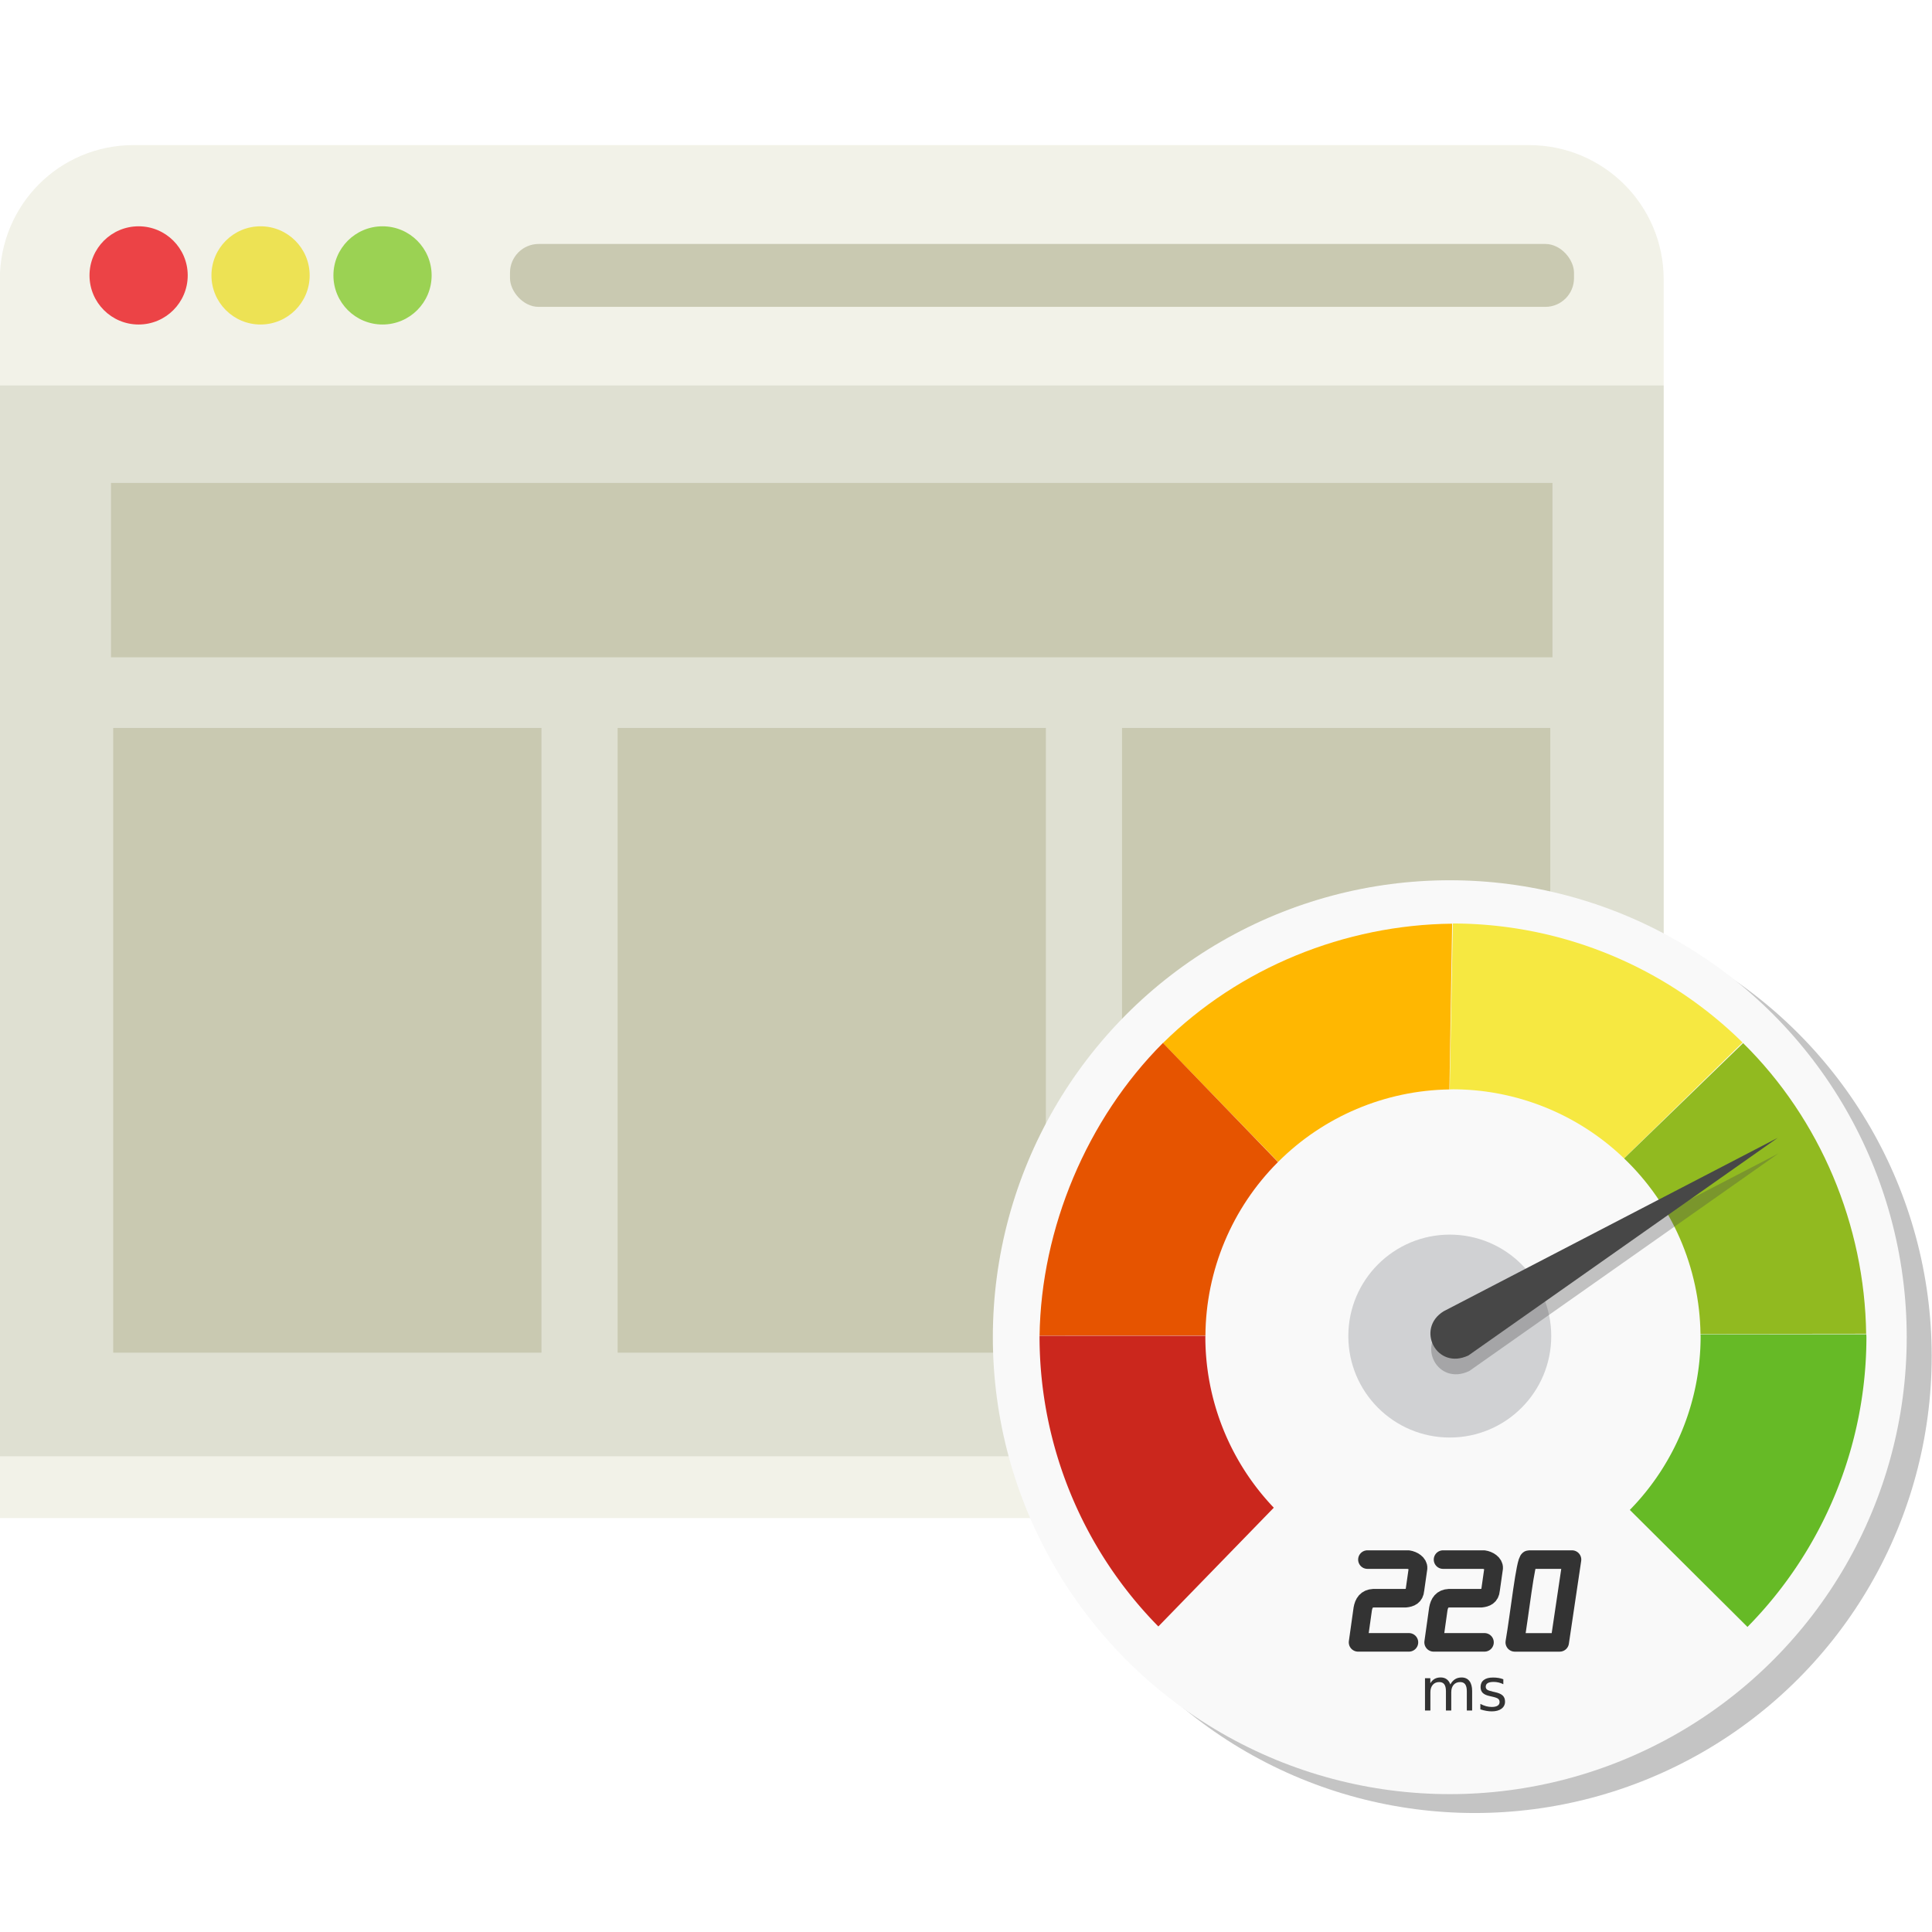 <?xml version="1.0" encoding="UTF-8" standalone="no"?>
<!-- Created with Inkscape (http://www.inkscape.org/) -->

<svg
   xmlns:dc="http://purl.org/dc/elements/1.1/"
   xmlns:cc="http://creativecommons.org/ns#"
   xmlns:rdf="http://www.w3.org/1999/02/22-rdf-syntax-ns#"
   xmlns:svg="http://www.w3.org/2000/svg"
   xmlns="http://www.w3.org/2000/svg"
   xmlns:sodipodi="http://sodipodi.sourceforge.net/DTD/sodipodi-0.dtd"
   xmlns:inkscape="http://www.inkscape.org/namespaces/inkscape"
   width="512"
   height="512"
   viewBox="0 0 135.467 135.467"
   version="1.1"
   id="svg8"
   inkscape:version="0.92.3 (2405546, 2018-03-11)"
   sodipodi:docname="fast-loading-time.svg">
  <title
     id="title815">Template for new feature</title>
  <defs
     id="defs2" />
  <sodipodi:namedview
     id="base"
     pagecolor="#ffffff"
     bordercolor="#666666"
     borderopacity="1.0"
     inkscape:pageopacity="0.0"
     inkscape:pageshadow="2"
     inkscape:zoom="1.4"
     inkscape:cx="285.20355"
     inkscape:cy="225.98551"
     inkscape:document-units="px"
     inkscape:current-layer="layer1"
     showgrid="false"
     units="px"
     inkscape:window-width="1920"
     inkscape:window-height="1017"
     inkscape:window-x="-8"
     inkscape:window-y="-8"
     inkscape:window-maximized="1" />
  <g
     inkscape:label="Layer 1"
     inkscape:groupmode="layer"
     id="layer1"
     transform="translate(0,-161.533)">
    <g
       id="g1061"
       transform="matrix(1.638,0,0,1.638,-205.116,-154.111)">
      <g
         id="g843">
        <path
           style="opacity:1;fill:#f2f2e8;fill-opacity:1;stroke:none;stroke-width:0.232;stroke-linecap:butt;stroke-linejoin:round;stroke-miterlimit:4;stroke-dasharray:none;stroke-dashoffset:0;stroke-opacity:1"
           d="m 130.943,198.912 h 59.73 c 3.185,0 5.767,2.564 5.767,5.749 v 53.024 h -71.223 v -53.024 c 0,-3.185 2.542,-5.749 5.727,-5.749 z"
           id="rect827"
           inkscape:connector-curvature="0"
           sodipodi:nodetypes="ssccccs" />
        <path
           style="opacity:1;fill:#dfe0d2;fill-opacity:1;stroke:none;stroke-width:0.265;stroke-linecap:butt;stroke-linejoin:round;stroke-miterlimit:4;stroke-dasharray:none;stroke-dashoffset:0;stroke-opacity:1"
           d="m 125.216,209.202 h 71.223 v 45.837 h -71.223 z"
           id="rect829"
           inkscape:connector-curvature="0" />
      </g>
      <g
         id="g855"
         transform="translate(97.942)">
        <rect
           style="opacity:1;fill:#c9c9b1;fill-opacity:1;stroke:none;stroke-width:0.265;stroke-linecap:butt;stroke-linejoin:round;stroke-miterlimit:4;stroke-dasharray:none;stroke-dashoffset:0;stroke-opacity:1"
           id="rect831"
           width="61.705"
           height="7.465"
           x="32.033"
           y="213.373" />
        <rect
           style="opacity:1;fill:#c9c9b1;fill-opacity:1;stroke:none;stroke-width:0.265;stroke-linecap:butt;stroke-linejoin:round;stroke-miterlimit:4;stroke-dasharray:none;stroke-dashoffset:0;stroke-opacity:1"
           id="rect833"
           width="18.332"
           height="26.742"
           x="32.128"
           y="223.862" />
        <rect
           y="223.862"
           x="53.72"
           height="26.742"
           width="18.332"
           id="rect835"
           style="opacity:1;fill:#c9c9b1;fill-opacity:1;stroke:none;stroke-width:0.265;stroke-linecap:butt;stroke-linejoin:round;stroke-miterlimit:4;stroke-dasharray:none;stroke-dashoffset:0;stroke-opacity:1" />
        <rect
           style="opacity:1;fill:#c9c9b1;fill-opacity:1;stroke:none;stroke-width:0.265;stroke-linecap:butt;stroke-linejoin:round;stroke-miterlimit:4;stroke-dasharray:none;stroke-dashoffset:0;stroke-opacity:1"
           id="rect837"
           width="18.332"
           height="26.742"
           x="75.312"
           y="223.862" />
      </g>
      <g
         transform="translate(98.06)"
         id="g884">
        <rect
           ry="1.228"
           y="203.144"
           x="48.995"
           height="2.693"
           width="45.546"
           id="rect857"
           style="opacity:1;fill:#c9c9b1;fill-opacity:1;stroke:none;stroke-width:0.265;stroke-linecap:butt;stroke-linejoin:round;stroke-miterlimit:4;stroke-dasharray:none;stroke-dashoffset:0;stroke-opacity:1" />
        <g
           id="g877"
           transform="translate(0,-1.016)">
          <circle
             style="opacity:1;fill:#ec4346;fill-opacity:1;stroke:none;stroke-width:0.265;stroke-linecap:butt;stroke-linejoin:round;stroke-miterlimit:4;stroke-dasharray:none;stroke-dashoffset:0;stroke-opacity:1"
             id="path859"
             cx="33.097"
             cy="205.506"
             r="2.102" />
          <circle
             r="2.102"
             cy="205.506"
             cx="38.317"
             id="circle861"
             style="opacity:1;fill:#ede254;fill-opacity:1;stroke:none;stroke-width:0.265;stroke-linecap:butt;stroke-linejoin:round;stroke-miterlimit:4;stroke-dasharray:none;stroke-dashoffset:0;stroke-opacity:1" />
          <circle
             style="opacity:1;fill:#9bd253;fill-opacity:1;stroke:none;stroke-width:0.265;stroke-linecap:butt;stroke-linejoin:round;stroke-miterlimit:4;stroke-dasharray:none;stroke-dashoffset:0;stroke-opacity:1"
             id="circle863"
             cx="43.538"
             cy="205.506"
             r="2.102" />
        </g>
      </g>
      <circle
         style="opacity:0.318;fill:#474747;fill-opacity:1;stroke:none;stroke-width:0.265;stroke-linecap:butt;stroke-linejoin:round;stroke-miterlimit:4;stroke-dasharray:none;stroke-dashoffset:0;stroke-opacity:1"
         id="circle951"
         cx="188.353"
         cy="250.75"
         r="19.56" />
      <circle
         r="19.56"
         cy="249.942"
         cx="187.284"
         id="path886"
         style="opacity:1;fill:#f9f9f9;fill-opacity:1;stroke:none;stroke-width:0.265;stroke-linecap:butt;stroke-linejoin:round;stroke-miterlimit:4;stroke-dasharray:none;stroke-dashoffset:0;stroke-opacity:1" />
      <g
         transform="translate(81.459,-31.821)"
         id="g943">
        <g
           id="g934"
           transform="translate(18.843,31.671)">
          <path
             id="path926"
             transform="matrix(0.265,0,0,0.265,0,161.533)"
             d="m 328.75,267.357 a 66.786,66.786 0 0 0 -0.023,0.002 l -0.502,26.801 a 40,40 0 0 1 0.525,-0.018 40,40 0 0 1 27.631,11.154 l 19.145,-18.715 A 66.786,66.786 0 0 0 328.75,267.357 Z"
             style="opacity:1;fill:#f6e841;fill-opacity:1;stroke:none;stroke-width:0.903;stroke-linecap:butt;stroke-linejoin:round;stroke-miterlimit:4;stroke-dasharray:none;stroke-dashoffset:0;stroke-opacity:1"
             inkscape:connector-curvature="0" />
          <path
             id="path924"
             transform="matrix(0.265,0,0,0.265,0,161.533)"
             d="m 328.616,267.387 c -17.346,0.176 -34.386,7.094 -46.721,19.291 l 18.609,19.193 c 7.351,-7.35 17.276,-11.55 27.67,-11.709 z"
             style="opacity:1;fill:#ffb701;fill-opacity:1;stroke:none;stroke-width:0.903;stroke-linecap:butt;stroke-linejoin:round;stroke-miterlimit:4;stroke-dasharray:none;stroke-dashoffset:0;stroke-opacity:1"
             inkscape:connector-curvature="0"
             sodipodi:nodetypes="ccccc" />
          <path
             id="path922"
             transform="matrix(0.265,0,0,0.265,0,161.533)"
             d="m 375.619,286.68 -19.229,18.627 c 7.749,7.415 12.196,17.631 12.342,28.355 l 26.762,-0.032 c -0.244,-17.546 -7.383,-34.626 -19.875,-46.95 z"
             style="opacity:1;fill:#91ba20;fill-opacity:1;stroke:none;stroke-width:0.903;stroke-linecap:butt;stroke-linejoin:round;stroke-miterlimit:4;stroke-dasharray:none;stroke-dashoffset:0;stroke-opacity:1"
             inkscape:connector-curvature="0"
             sodipodi:nodetypes="ccccc" />
          <path
             id="path920"
             transform="matrix(0.265,0,0,0.265,0,161.533)"
             d="m 281.898,286.654 c -12.272,12.291 -19.683,29.921 -19.928,47.288 l 26.791,-0.013 c 0.067,-10.523 4.277,-20.595 11.719,-28.035 z"
             style="opacity:1;fill:#e65400;fill-opacity:1;stroke:none;stroke-width:0.903;stroke-linecap:butt;stroke-linejoin:round;stroke-miterlimit:4;stroke-dasharray:none;stroke-dashoffset:0;stroke-opacity:1"
             inkscape:connector-curvature="0"
             sodipodi:nodetypes="ccccc" />
          <path
             id="path918"
             transform="matrix(0.265,0,0,0.265,0,161.533)"
             d="m 368.734,333.709 a 40,40 0 0 1 0.016,0.434 40,40 0 0 1 -11.434,27.943 l 19.006,18.9 a 66.786,66.786 0 0 0 19.215,-46.844 66.786,66.786 0 0 0 -0.021,-0.434 z"
             style="opacity:1;fill:#66ba26;fill-opacity:1;stroke:none;stroke-width:0.903;stroke-linecap:butt;stroke-linejoin:round;stroke-miterlimit:4;stroke-dasharray:none;stroke-dashoffset:0;stroke-opacity:1"
             inkscape:connector-curvature="0" />
          <path
             id="path916"
             transform="matrix(0.265,0,0,0.265,0,161.533)"
             d="m 261.973,333.961 a 66.786,66.786 0 0 0 -0.008,0.182 66.786,66.786 0 0 0 19.193,46.768 l 18.648,-19.184 A 40,40 0 0 1 288.75,334.143 a 40,40 0 0 1 0.01,-0.182 z"
             style="opacity:1;fill:#cb271d;fill-opacity:1;stroke:none;stroke-width:0.903;stroke-linecap:butt;stroke-linejoin:round;stroke-miterlimit:4;stroke-dasharray:none;stroke-dashoffset:0;stroke-opacity:1"
             inkscape:connector-curvature="0" />
        </g>
      </g>
      <circle
         r="4.343"
         cy="249.894"
         cx="187.284"
         id="path945"
         style="opacity:1;fill:#d0d1d3;fill-opacity:1;stroke:none;stroke-width:0.265;stroke-linecap:butt;stroke-linejoin:round;stroke-miterlimit:4;stroke-dasharray:none;stroke-dashoffset:0;stroke-opacity:1" />
      <path
         style="opacity:0.314;fill:#474747;fill-opacity:1;fill-rule:evenodd;stroke:none;stroke-width:0.265px;stroke-linecap:butt;stroke-linejoin:miter;stroke-opacity:1"
         d="m 201.354,242.076 -14.299,7.424 c -1.211,0.743 -0.307,2.543 1.063,1.89 z"
         id="path949"
         inkscape:connector-curvature="0"
         sodipodi:nodetypes="cccc" />
      <path
         sodipodi:nodetypes="cccc"
         inkscape:connector-curvature="0"
         id="path947"
         d="m 201.321,241.408 -14.299,7.424 c -1.211,0.743 -0.307,2.543 1.063,1.89 z"
         style="fill:#474747;fill-opacity:1;fill-rule:evenodd;stroke:none;stroke-width:0.265px;stroke-linecap:butt;stroke-linejoin:miter;stroke-opacity:1" />
      <g
         transform="translate(100.627)"
         id="g980">
        <g
           id="g962">
          <path
             sodipodi:nodetypes="ccccccccc"
             inkscape:connector-curvature="0"
             id="path953"
             d="m 83.131,259.462 h 1.748 c 0.202,0.029 0.433,0.17 0.42,0.366 l -0.133,0.933 c -0.022,0.264 -0.195,0.333 -0.404,0.354 h -1.37 c -0.299,0.014 -0.416,0.202 -0.461,0.461 l -0.201,1.429 h 2.178"
             style="fill:none;fill-rule:evenodd;stroke:#333333;stroke-width:0.794;stroke-linecap:round;stroke-linejoin:round;stroke-miterlimit:4;stroke-dasharray:none;stroke-opacity:1" />
          <path
             sodipodi:nodetypes="ccccc"
             inkscape:connector-curvature="0"
             id="path955"
             d="m 90.053,259.462 h 1.836 l -0.527,3.544 h -1.923 c 0.205,-1.181 0.459,-3.545 0.614,-3.544 z"
             style="fill:none;fill-rule:evenodd;stroke:#333333;stroke-width:0.794;stroke-linecap:round;stroke-linejoin:round;stroke-miterlimit:4;stroke-dasharray:none;stroke-opacity:1" />
          <path
             style="fill:none;fill-rule:evenodd;stroke:#333333;stroke-width:0.794;stroke-linecap:round;stroke-linejoin:round;stroke-miterlimit:4;stroke-dasharray:none;stroke-opacity:1"
             d="m 86.368,259.462 h 1.748 c 0.202,0.029 0.433,0.17 0.42,0.366 l -0.133,0.933 c -0.022,0.264 -0.195,0.333 -0.404,0.354 H 86.627 c -0.299,0.014 -0.416,0.202 -0.461,0.461 l -0.201,1.429 h 2.178"
             id="path957"
             inkscape:connector-curvature="0"
             sodipodi:nodetypes="ccccccccc" />
        </g>
        <g
           transform="translate(0.188)"
           aria-label="ms"
           style="font-style:normal;font-weight:normal;font-size:2.527px;line-height:125%;font-family:sans-serif;letter-spacing:0px;word-spacing:0px;fill:#333333;fill-opacity:1;stroke:none;stroke-width:0.063px;stroke-linecap:butt;stroke-linejoin:miter;stroke-opacity:1"
           id="text966">
          <path
             inkscape:connector-curvature="0"
             d="m 86.493,264.807 q 0.085,-0.153 0.204,-0.226 0.118,-0.073 0.279,-0.073 0.216,0 0.333,0.152 0.117,0.151 0.117,0.429 v 0.834 h -0.228 v -0.827 q 0,-0.199 -0.07,-0.295 -0.07,-0.096 -0.215,-0.096 -0.176,0 -0.279,0.117 -0.102,0.117 -0.102,0.32 v 0.781 h -0.228 v -0.827 q 0,-0.2 -0.07,-0.295 -0.07,-0.096 -0.217,-0.096 -0.174,0 -0.276,0.118 -0.102,0.117 -0.102,0.318 v 0.781 H 85.408 v -1.382 h 0.228 v 0.215 q 0.078,-0.127 0.186,-0.188 0.109,-0.06 0.258,-0.06 0.151,0 0.255,0.076 0.106,0.076 0.157,0.222 z"
             style="fill:#333333;stroke-width:0.063px"
             id="path968" />
          <path
             inkscape:connector-curvature="0"
             d="m 88.761,264.582 v 0.215 q -0.096,-0.049 -0.2,-0.074 -0.104,-0.025 -0.215,-0.025 -0.169,0 -0.254,0.052 -0.084,0.052 -0.084,0.155 0,0.079 0.06,0.125 0.06,0.044 0.243,0.085 l 0.078,0.017 q 0.242,0.052 0.343,0.147 0.102,0.094 0.102,0.263 0,0.192 -0.153,0.305 -0.152,0.112 -0.418,0.112 -0.111,0 -0.232,-0.022 -0.12,-0.021 -0.253,-0.064 v -0.234 q 0.126,0.065 0.248,0.099 0.122,0.032 0.242,0.032 0.16,0 0.247,-0.054 0.086,-0.056 0.086,-0.155 0,-0.092 -0.063,-0.142 -0.062,-0.049 -0.273,-0.095 l -0.079,-0.018 q -0.211,-0.044 -0.305,-0.136 -0.094,-0.092 -0.094,-0.253 0,-0.195 0.138,-0.301 0.138,-0.106 0.392,-0.106 0.126,0 0.237,0.018 0.111,0.018 0.205,0.056 z"
             style="fill:#333333;stroke-width:0.063px"
             id="path970" />
        </g>
      </g>
    </g>
  </g>
</svg>

